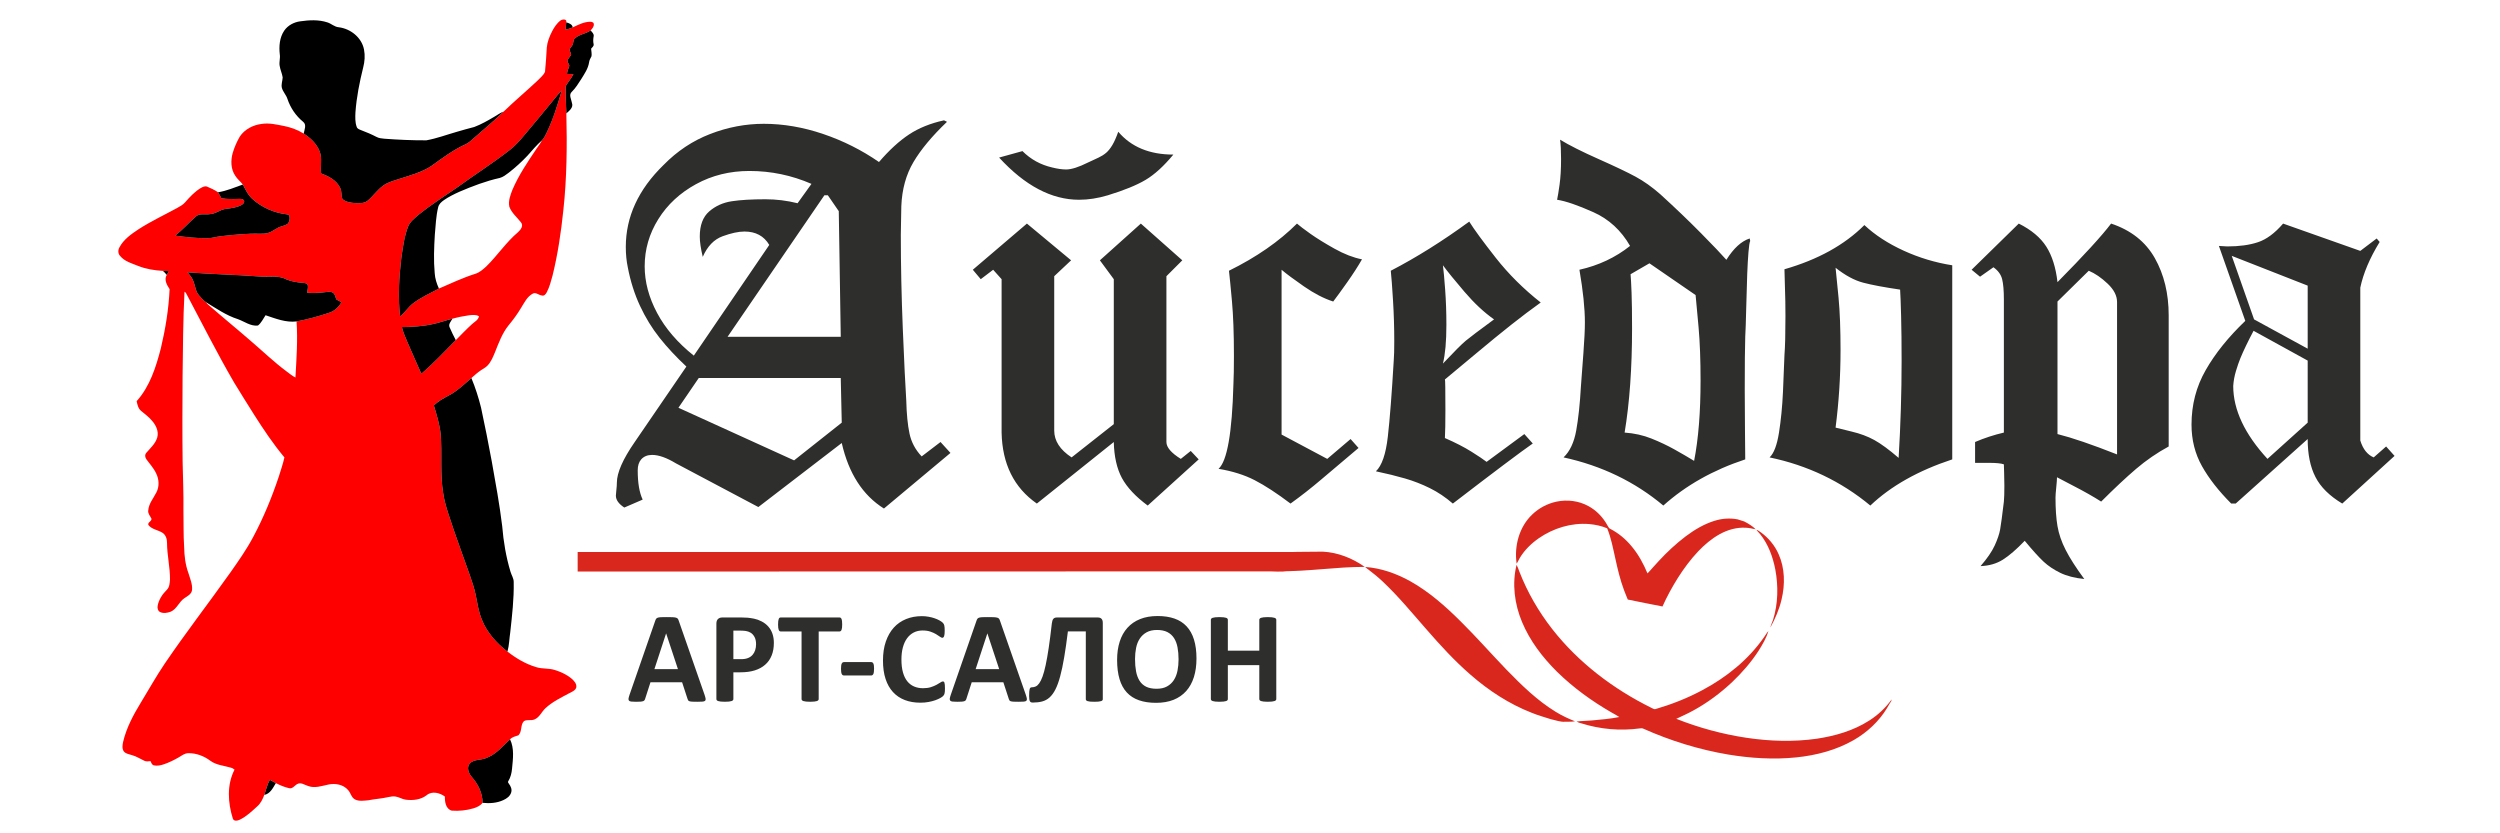 <?xml version="1.0" encoding="UTF-8"?>
<!DOCTYPE svg PUBLIC "-//W3C//DTD SVG 1.1//EN" "http://www.w3.org/Graphics/SVG/1.1/DTD/svg11.dtd">
<!-- Creator: CorelDRAW 2018 (64-Bit Evaluation Version) -->
<svg xmlns="http://www.w3.org/2000/svg" xml:space="preserve" width="100%" height="100%" version="1.1" style="shape-rendering:geometricPrecision; text-rendering:geometricPrecision; image-rendering:optimizeQuality; fill-rule:evenodd; clip-rule:evenodd"
viewBox="0 0 45000 15000"
 xmlns:xlink="http://www.w3.org/1999/xlink">
 <defs>
  <style type="text/css">
   <![CDATA[
    .fil4 {fill:#DA271E}
    .fil2 {fill:black;fill-rule:nonzero}
    .fil0 {fill:#2E2E2D;fill-rule:nonzero}
    .fil3 {fill:#DA271E;fill-rule:nonzero}
    .fil1 {fill:red;fill-rule:nonzero}
   ]]>
  </style>
 </defs>
 <g id="Layer_x0020_1">
  <g id="_2115845586016">
   <path class="fil0" d="M11943.65 2970.12c244.24,-250.19 524.22,-436.35 839.94,-558.47 315.73,-122.12 637.41,-183.18 965.05,-183.18 351.47,0 707.4,61.06 1067.8,183.18 360.41,122.12 695.49,290.4 1005.26,504.86 184.66,-214.46 364.87,-379.76 540.6,-495.93 175.73,-116.16 385.72,-201.05 629.96,-254.66l53.61 26.81c-268.07,256.15 -469.11,497.41 -603.15,723.78 -134.03,226.37 -207.01,491.46 -218.92,795.27 0,53.61 -1.49,138.5 -4.47,254.66 -2.98,116.16 -4.47,204.03 -4.47,263.6 0,542.09 11.92,1105.04 35.74,1688.83 23.83,583.79 44.68,1015.68 62.56,1295.66 5.95,238.28 25.31,434.87 58.08,589.75 32.76,154.88 105.73,291.89 218.92,411.04l339.55 -259.14 178.71 196.59 -1197.37 1000.78c-381.25,-238.28 -634.43,-631.44 -759.52,-1179.49l-1501.18 1152.69 -1483.31 -786.34c-166.8,-101.27 -309.77,-151.9 -428.91,-151.9 -83.4,0 -148.93,26.81 -196.58,80.42 -41.7,47.66 -62.55,113.18 -62.55,196.58 0,226.37 29.78,402.1 89.35,527.2l-330.61 142.97c-101.27,-65.53 -151.91,-137.01 -151.91,-214.45 0,-17.87 2.98,-52.13 8.94,-102.76 5.96,-50.64 8.93,-93.83 8.93,-129.57 0,-178.71 107.23,-422.95 321.68,-732.72l929.31 -1358.21c-184.67,-172.75 -345.51,-345.51 -482.53,-518.26 -137.01,-172.75 -254.66,-364.87 -352.95,-576.35 -98.29,-211.47 -171.27,-442.31 -218.92,-692.51 -23.83,-113.18 -35.75,-235.3 -35.75,-366.35 0,-542.1 226.37,-1033.55 679.11,-1474.38zm2350.06 5316.68l857.82 -679.1 -17.88 -804.21 -2555.58 0 -366.35 536.14 2081.99 947.17zm-1197.37 -2224.96l2037.31 0 -35.74 -2260.71 -196.58 -285.94 -62.55 0 -1742.44 2546.65zm-446.78 -1438.63c-35.74,-148.93 -53.61,-271.05 -53.61,-366.36 0,-202.54 56.59,-352.96 169.77,-451.25 113.19,-98.29 248.71,-159.35 406.57,-183.18 157.86,-23.83 358.92,-35.74 603.15,-35.74 196.59,0 390.19,23.83 580.82,71.48l250.19 -348.48c-357.42,-154.89 -729.74,-232.33 -1116.95,-232.33 -351.46,0 -671.65,78.93 -960.57,236.79 -288.92,157.87 -515.29,367.85 -679.1,629.96 -163.83,262.11 -245.74,545.07 -245.74,848.88 0,279.99 74.47,559.97 223.4,839.95 148.92,279.98 369.33,536.13 661.23,768.46l1358.21 -1992.64c-95.31,-160.84 -244.24,-241.26 -446.78,-241.26 -107.23,0 -238.28,28.3 -393.17,84.89 -154.88,56.59 -274.02,180.2 -357.42,370.83zm8783.69 3493.82l142.97 151.9 -917.39 831.01c-217.43,-160.84 -372.32,-326.15 -464.65,-495.93 -90.84,-169.77 -139.99,-385.71 -145.95,-647.83l-1385.01 1108.02c-411.04,-285.94 -622.52,-711.87 -634.43,-1277.79l0 -2761.1 -151.91 -169.78 -223.39 169.78 -142.97 -169.78 973.99 -831.01 795.26 661.24 -303.81 285.93 0 2778.98c0,184.67 104.25,345.5 312.75,482.52l759.52 -598.69 0 -2609.19 -250.19 -339.55 737.18 -661.24 746.13 661.24 -285.94 285.93 0 2984.49c0,95.32 86.37,196.59 259.13,303.81l178.71 -142.96zm-3029.17 -5397.1c148.93,148.92 327.64,247.22 536.14,294.87 95.31,23.83 178.71,35.74 250.2,35.74 95.31,0 226.36,-41.7 393.16,-125.1 77.44,-35.74 141.48,-65.52 192.12,-89.35 50.63,-23.83 95.31,-52.13 134.03,-84.89 38.72,-32.76 75.95,-78.93 111.7,-138.5 35.74,-59.57 71.48,-139.99 107.22,-241.26 232.33,274.02 562.95,411.04 991.85,411.04 -172.75,208.49 -339.55,360.4 -500.39,455.71 -160.84,95.31 -387.21,187.65 -679.1,277 -178.72,53.62 -351.47,80.43 -518.27,80.43 -494.43,0 -973.98,-253.18 -1438.63,-759.53l419.97 -116.16zm5906.43 5182.64l142.97 160.84c-262.11,220.41 -484.01,408.06 -665.7,562.94 -181.69,154.89 -367.85,300.83 -558.48,437.85 -244.24,-184.67 -458.69,-324.66 -643.36,-419.98 -184.67,-95.31 -402.1,-163.81 -652.3,-205.51 154.89,-137.02 244.24,-646.34 268.07,-1527.99 5.96,-119.14 8.94,-288.92 8.94,-509.33 0,-393.16 -11.92,-720.8 -35.74,-982.91 -23.83,-262.12 -41.7,-443.81 -53.62,-545.08 494.44,-244.24 902.5,-527.2 1224.18,-848.88 47.66,41.7 128.07,102.76 241.26,183.18 113.18,80.42 257.64,169.78 433.37,268.07 175.74,98.29 341.05,162.33 495.93,192.12 -71.48,125.09 -160.84,263.6 -268.07,415.5 -107.22,151.9 -190.62,266.58 -250.19,344.02 -166.8,-53.61 -342.53,-144.46 -527.2,-272.53 -184.67,-128.08 -318.7,-227.86 -402.1,-299.35l0 2966.62 822.07 437.84 419.97 -357.42zm2135.61 -3913.79c89.36,142.97 248.71,360.4 478.06,652.3 229.34,291.89 498.9,559.96 808.67,804.2 -166.8,119.14 -342.53,251.69 -527.2,397.64 -184.67,145.94 -396.15,318.7 -634.43,518.26 -238.28,199.56 -425.93,355.94 -562.94,469.12 5.95,0 8.93,184.67 8.93,554.01 0,220.41 -2.98,387.2 -8.93,500.39 190.62,83.4 349.98,165.31 478.05,245.73 128.08,80.42 218.92,141.48 272.54,183.18l679.1 -500.4 151.91 169.78c-214.46,148.93 -694,509.33 -1438.63,1081.21 -131.06,-113.18 -268.07,-205.52 -412.53,-277.01 -144.46,-71.48 -293.39,-129.56 -446.78,-174.24 -153.39,-44.68 -329.13,-87.87 -525.71,-129.57 107.23,-101.27 178.71,-308.27 214.45,-621.02 35.75,-312.75 71.49,-772.93 107.23,-1380.55 5.96,-71.48 8.94,-184.67 8.94,-339.55 0,-244.24 -7.45,-488.48 -22.34,-732.72 -14.89,-244.24 -28.3,-422.95 -40.21,-536.14 460.18,-238.28 930.79,-533.15 1411.82,-884.62zm-473.59 2555.58c202.54,-214.45 339.56,-351.47 411.04,-411.04 71.49,-59.57 241.26,-187.64 509.33,-384.23 -178.71,-125.1 -355.93,-290.4 -531.67,-495.92 -175.73,-205.52 -305.3,-364.87 -388.7,-478.06 11.92,89.36 25.32,235.31 40.22,437.85 14.89,202.54 22.33,414.01 22.33,634.42 0,297.86 -20.85,530.18 -62.55,696.98zm5522.2 -2251.77l8.94 44.68c-11.92,23.83 -22.34,90.84 -31.28,201.05 -8.93,110.2 -16.38,241.26 -22.34,393.17 -5.95,151.9 -11.91,354.44 -17.87,607.62 -5.96,253.17 -11.91,427.42 -17.87,522.73 -5.96,190.62 -8.93,509.33 -8.93,956.11 0,274.02 1.48,525.71 4.46,755.06 2.98,229.34 4.47,394.65 4.47,495.92 -577.83,190.63 -1069.29,467.63 -1474.37,831.01 -512.31,-428.91 -1111,-717.83 -1796.06,-866.75 113.19,-107.23 189.14,-268.07 227.86,-482.52 38.72,-214.46 67.02,-479.55 84.89,-795.27 11.91,-160.84 26.8,-360.4 44.68,-598.69 17.87,-238.28 26.8,-422.95 26.8,-554 0,-250.2 -32.76,-565.92 -98.29,-947.18 345.51,-77.44 649.32,-220.41 911.43,-428.91 -160.84,-279.98 -381.25,-482.52 -661.23,-607.62 -279.98,-125.09 -497.42,-199.56 -652.3,-223.38 11.91,-53.62 26.81,-144.47 44.68,-272.54 17.87,-128.08 26.8,-281.47 26.8,-460.18 0,-154.89 -5.95,-271.05 -17.87,-348.49 166.8,101.27 397.64,217.43 692.51,348.49 294.88,131.05 516.78,236.79 665.7,317.21 148.93,80.42 297.86,186.16 446.78,317.21 268.07,244.24 512.31,478.06 732.72,701.45 220.41,223.39 372.32,382.74 455.72,478.05 131.05,-208.5 271.04,-336.57 419.97,-384.23zm-2251.77 3493.82c172.76,11.91 333.6,47.66 482.52,107.23 148.93,59.57 287.43,125.09 415.51,196.58 128.08,71.48 245.73,139.99 352.96,205.52 77.44,-393.17 116.16,-875.69 116.16,-1447.57 0,-369.34 -11.92,-688.04 -35.75,-956.11 -23.82,-268.07 -41.69,-461.67 -53.61,-580.81l-831.01 -571.88 -339.55 196.58c5.95,65.53 11.91,177.23 17.87,335.09 5.96,157.86 8.94,370.82 8.94,638.89 0,714.85 -44.68,1340.34 -134.04,1876.48zm5897.49 -3011.3l0 3493.82c-613.57,202.54 -1105.03,479.54 -1474.37,831.01 -524.22,-434.86 -1128.86,-723.78 -1813.93,-866.75 77.45,-71.49 134.04,-220.41 169.78,-446.78 35.74,-226.37 59.57,-470.61 71.49,-732.72 11.91,-262.11 20.85,-482.52 26.8,-661.23 11.92,-148.93 17.87,-381.26 17.87,-696.98 0,-190.63 -2.97,-363.38 -8.93,-518.27 -5.96,-154.88 -8.94,-265.09 -8.94,-330.61 601.67,-172.76 1081.21,-437.85 1438.63,-795.27 190.63,178.71 425.93,332.11 705.92,460.18 279.98,128.08 571.87,215.95 875.68,263.6zm-2099.86 2921.94c41.7,11.92 138.5,35.74 290.41,71.49 151.9,35.74 287.43,86.37 406.57,151.9 119.14,65.53 265.09,172.76 437.84,321.68 35.74,-595.7 53.61,-1176.52 53.61,-1742.44 0,-315.72 -2.98,-586.77 -8.93,-813.14 -5.96,-226.37 -11.92,-384.23 -17.87,-473.58 -285.94,-41.7 -507.84,-83.4 -665.7,-125.1 -157.87,-41.7 -323.18,-131.06 -495.93,-268.07 11.91,107.23 29.78,287.43 53.61,540.6 23.83,253.18 35.75,567.41 35.75,942.71 0,464.65 -29.79,929.3 -89.36,1393.95zm5995.78 -2019.44l0 2359c-208.49,113.18 -403.59,247.21 -585.28,402.1 -181.69,154.88 -391.67,351.46 -629.96,589.75 -65.52,-41.7 -139.99,-86.38 -223.39,-134.04 -83.4,-47.65 -180.2,-99.78 -290.4,-156.37 -110.21,-56.59 -204.03,-105.74 -281.48,-147.44 0,35.74 -4.46,96.8 -13.4,183.18 -8.93,86.38 -13.4,147.44 -13.4,183.18 0,202.54 11.91,373.81 35.74,513.8 23.83,139.99 72.97,282.96 147.44,428.91 74.46,145.94 186.16,320.19 335.08,522.73 -172.75,-17.87 -317.21,-55.1 -433.37,-111.7 -116.17,-56.59 -215.95,-123.61 -299.35,-201.05 -83.39,-77.44 -196.58,-202.54 -339.55,-375.29 -148.93,154.88 -279.98,268.07 -393.17,339.55 -113.18,71.49 -247.21,110.21 -402.1,116.16 119.14,-137.01 204.03,-260.62 254.67,-370.83 50.63,-110.2 83.4,-207 98.29,-290.4 14.89,-83.4 37.23,-250.2 67.02,-500.39 5.95,-59.58 8.93,-154.89 8.93,-285.94 0,-89.36 -1.49,-168.29 -4.47,-236.8 -2.97,-68.5 -4.46,-117.65 -4.46,-147.43 -47.66,-17.88 -137.02,-26.81 -268.07,-26.81l-250.2 0 0 -375.3c166.8,-71.48 339.56,-128.07 518.27,-169.77l0 -2394.74c0,-160.84 -10.43,-282.96 -31.28,-366.36 -20.85,-83.4 -72.97,-154.89 -156.37,-214.46l-241.26 169.78 -151.91 -125.1 848.88 -831.01c226.37,113.19 391.68,251.69 495.93,415.51 104.25,163.82 171.27,376.78 201.05,638.89 476.57,-482.52 798.25,-833.99 965.04,-1054.4 357.43,119.14 619.54,326.15 786.34,621.03 166.79,294.87 250.19,638.89 250.19,1032.06zm-2001.57 2135.6c262.11,65.53 619.53,187.65 1072.27,366.37l0 -2743.23c0,-113.19 -56.59,-223.39 -169.78,-330.62 -113.18,-107.23 -226.36,-184.67 -339.55,-232.33l-562.94 554.01 0 2385.8zm5915.36 223.4l151.91 169.77 -941.22 857.82c-227.86,-137.02 -390.18,-296.37 -482.52,-478.06 -93.82,-181.69 -139.99,-409.54 -139.99,-683.57l-1295.66 1161.63 -80.42 0c-226.37,-226.37 -402.1,-451.25 -527.2,-674.64 -125.1,-223.39 -187.65,-472.1 -187.65,-746.12 0,-357.43 84.89,-685.06 256.16,-982.92 169.77,-297.85 406.56,-592.72 711.86,-884.62l-475.07 -1349.28c11.91,0 35.74,1.49 71.48,4.47 35.74,2.98 62.55,4.47 80.42,4.47 215.95,0 399.13,-25.32 551.03,-75.95 153.39,-50.64 303.81,-162.33 452.74,-335.09l1389.48 491.46 294.88 -223.39 53.61 62.55c-178.71,291.9 -294.87,565.92 -348.49,822.07l0 2752.17c47.66,154.88 128.08,256.15 241.26,303.81l223.39 -196.58zm-2376.86 -2287.52l965.04 527.2 0 -1134.82 -1367.15 -536.13 402.11 1143.75zm241.26 2510.9l723.78 -652.29 0 -1116.95 -973.98 -536.14c-47.66,89.36 -92.33,177.22 -134.03,263.6 -41.7,86.38 -75.96,162.33 -102.76,227.86 -26.81,65.53 -53.62,142.97 -80.42,232.33 -26.81,89.35 -43.19,178.71 -49.15,268.06 0,428.91 205.52,866.75 616.56,1313.53z"/>
   <path class="fil0" d="M12683.43 12510.39c9.16,27.87 15.13,50.17 17.52,66.49 2.39,16.32 -0.8,28.67 -9.16,37.03 -8.76,7.96 -23.89,13.14 -45.79,15.13 -21.5,1.99 -51.76,2.79 -89.59,2.79 -39.81,0 -70.87,-0.4 -92.77,-1.59 -22.29,-1.2 -39.02,-3.59 -50.96,-7.17 -11.55,-3.59 -19.51,-8.36 -24.29,-14.73 -4.78,-5.98 -8.76,-14.34 -11.55,-24.29l-99.14 -303.4 -569.37 0 -95.16 295.04c-3.19,11.14 -7.17,20.3 -12.34,27.47 -4.78,7.57 -13.14,13.14 -24.29,17.52 -11.15,4.38 -27.07,7.17 -47.78,8.76 -20.7,1.59 -47.78,2.39 -81.23,2.39 -35.83,0 -63.7,-1.2 -84.01,-3.59 -20.3,-2.39 -34.24,-7.96 -41.8,-16.72 -7.97,-9.16 -10.75,-21.9 -8.37,-38.22 2.39,-16.33 8.37,-37.83 17.52,-65.3l465.06 -1339.81c4.38,-13.14 9.95,-23.9 16.32,-31.86 5.97,-8.36 15.93,-14.33 29.46,-18.71 13.94,-4.38 32.65,-7.17 56.94,-8.36 23.89,-1.2 55.74,-1.59 95.56,-1.59 45.79,0 82.42,0.39 109.5,1.59 27.47,1.19 48.57,3.98 63.7,8.36 15.13,4.38 25.88,10.75 32.65,19.11 6.37,8.76 12.34,20.31 16.72,35.04l466.65 1338.62zm-692.8 -1108.48l-1.2 0 -210.23 642.23 423.65 0 -212.22 -642.23zm1938.65 171.6c0,85.21 -13.14,160.06 -39.82,225.36 -26.28,65.7 -64.9,120.65 -115.87,165.24 -50.56,44.99 -112.68,78.84 -186.34,102.33 -73.65,23.49 -160.45,35.04 -260.39,35.04l-126.22 0 0 481.37c0,7.97 -2.39,14.74 -7.57,21.11 -5.17,5.97 -13.53,11.14 -25.08,15.12 -11.55,3.99 -27.07,6.77 -46.58,9.16 -19.12,2.39 -44.2,3.59 -74.06,3.59 -29.47,0 -54.15,-1.2 -74.06,-3.59 -19.91,-2.39 -35.44,-5.57 -46.98,-9.16 -11.55,-3.98 -19.91,-9.15 -24.29,-15.12 -4.78,-6.37 -7.17,-13.54 -7.17,-21.11l0 -1358.13c0,-36.63 9.56,-64.1 28.67,-82.41 19.11,-18.32 44.19,-27.48 75.25,-27.48l355.96 0c35.83,0 70.07,1.2 102.32,3.98 32.26,2.79 70.88,8.76 116.27,17.52 44.99,9.16 90.78,25.49 136.97,49.77 46.18,23.89 86,54.55 118.65,91.58 32.65,37.03 57.73,80.03 74.85,129.8 17.12,49.37 25.49,104.72 25.49,166.03zm-320.13 22.3c0,-52.96 -9.55,-96.75 -28.27,-130.99 -18.71,-34.25 -41.8,-59.73 -69.28,-76.05 -27.47,-16.33 -56.14,-26.68 -86,-31.06 -30.26,-4.38 -61.32,-6.37 -93.57,-6.37l-131.39 0 0 513.63 138.56 0c49.37,0 90.38,-6.77 123.83,-19.91 33.04,-13.14 60.52,-31.85 81.62,-55.74 21.11,-23.49 37.03,-52.16 48.18,-85.21 10.75,-33.05 16.32,-69.28 16.32,-108.3zm1550.05 -355.16c0,22.7 -0.8,41.81 -2.79,58.13 -1.99,15.93 -4.78,28.67 -8.76,38.22 -3.98,9.96 -8.76,17.13 -14.73,21.51 -5.58,4.77 -12.34,7.16 -19.11,7.16l-377.46 0 0 1217.18c0,7.57 -2.39,14.74 -7.57,21.11 -5.17,5.97 -13.53,11.14 -25.08,15.12 -11.55,3.59 -27.47,6.77 -47.38,9.16 -19.91,2.39 -44.6,3.59 -74.06,3.59 -29.46,0 -54.15,-1.2 -74.06,-3.59 -19.91,-2.39 -35.83,-5.57 -47.38,-9.16 -11.55,-3.98 -19.91,-9.15 -25.08,-15.12 -5.18,-6.37 -7.57,-13.54 -7.57,-21.11l0 -1217.18 -377.46 0c-7.56,0 -14.33,-2.39 -19.9,-7.16 -5.18,-4.38 -9.96,-11.55 -13.94,-21.51 -3.58,-9.55 -6.77,-22.29 -8.76,-38.22 -1.99,-16.32 -2.79,-35.43 -2.79,-58.13 0,-23.09 0.8,-43 2.79,-59.32 1.99,-16.33 5.18,-29.47 8.76,-39.02 3.98,-9.96 8.76,-16.73 13.94,-21.11 5.57,-4.38 12.34,-6.37 19.9,-6.37l1063.1 0c6.77,0 13.14,1.99 19.11,6.37 5.97,4.38 10.75,11.15 14.73,21.11 3.98,9.55 6.77,22.69 8.76,39.02 1.99,16.32 2.79,36.23 2.79,59.32zm573.75 796.32c0,45.39 -4.38,76.85 -12.74,94.77 -8.76,17.91 -22.3,27.07 -41.01,27.07l-486.16 0c-19.51,0 -33.44,-9.16 -42.2,-27.47 -8.37,-18.32 -12.75,-49.77 -12.75,-94.37 0,-43.79 4.38,-74.45 12.75,-92.37 8.76,-17.92 22.69,-27.08 42.2,-27.08l486.16 0c9.55,0 17.51,2 23.89,5.98 6.76,3.98 12.34,10.35 17.12,19.91 4.38,9.15 7.96,21.89 9.95,37.42 1.99,15.53 2.79,34.25 2.79,56.14zm1276.1 359.54c0,19.51 -0.39,36.24 -1.59,49.77 -1.19,13.54 -3.18,25.49 -5.57,35.04 -1.99,9.96 -5.18,18.32 -9.16,25.48 -3.98,6.77 -9.95,14.74 -18.71,23.5 -8.36,8.76 -25.09,20.3 -49.37,34.24 -24.69,13.54 -54.55,27.07 -89.99,39.81 -35.44,12.35 -75.65,23.1 -121.04,31.46 -45.39,8.36 -94.76,12.74 -147.72,12.74 -103.12,0 -196.29,-15.93 -279.51,-47.78 -83.21,-31.85 -154.09,-79.63 -212.22,-142.94 -58.53,-63.31 -103.12,-142.14 -134.18,-237.3 -31.06,-94.77 -46.58,-205.06 -46.58,-330.88 0,-128.2 17.12,-242.08 51.36,-341.62 34.24,-99.54 82.02,-183.15 143.34,-250.84 61.31,-67.69 134.97,-118.65 220.98,-153.69 85.6,-35.04 180.36,-52.56 283.89,-52.56 41.8,0 82.02,3.59 121.04,10.75 39.02,6.77 74.85,15.93 107.9,27.48 33.05,11.14 62.51,24.28 89.19,39.02 26.28,15.13 44.99,27.87 55.34,38.22 10.35,10.75 17.52,19.51 21.5,26.28 3.98,7.17 7.17,15.92 9.16,26.67 2.39,11.15 4.38,23.89 5.57,38.63 1.2,14.73 1.6,32.64 1.6,54.54 0,23.1 -0.8,43 -2.39,59.33 -1.6,16.32 -4.38,29.46 -7.97,39.42 -3.98,9.95 -8.75,17.52 -13.93,21.9 -5.58,4.78 -11.95,7.16 -18.72,7.16 -11.54,0 -26.27,-6.76 -44.19,-20.3 -17.92,-13.54 -41.01,-28.67 -69.28,-45.39 -28.27,-16.73 -62.11,-31.86 -101.53,-45.39 -39.02,-13.54 -85.61,-20.31 -140.15,-20.31 -59.73,0 -113.08,12.34 -160.07,36.63 -46.98,24.69 -86.8,59.33 -119.84,104.72 -33.05,45.79 -58.13,100.73 -75.25,165.23 -17.13,64.11 -25.49,136.97 -25.49,217.8 0,88.39 9.16,165.24 27.48,230.14 18.31,64.5 44.19,118.25 78.04,160.06 33.44,41.81 74.45,73.26 122.23,93.57 47.78,20.7 101.53,31.05 161.26,31.05 54.15,0 101.13,-6.37 140.95,-19.11 39.41,-12.74 73.26,-27.08 101.53,-42.2 28.67,-15.53 51.76,-29.47 70.07,-41.81 18.32,-12.34 32.25,-18.71 42.61,-18.71 7.56,0 13.93,1.59 18.31,4.77 4.78,3.19 8.76,9.16 11.95,18.72 2.78,9.16 5.17,22.29 6.77,39.01 1.59,17.13 2.38,39.42 2.38,67.69zm1456.88 113.88c9.15,27.87 15.13,50.17 17.51,66.49 2.4,16.32 -0.79,28.67 -9.15,37.03 -8.76,7.96 -23.89,13.14 -45.79,15.13 -21.5,1.99 -51.76,2.79 -89.59,2.79 -39.81,0 -70.87,-0.4 -92.77,-1.59 -22.3,-1.2 -39.02,-3.59 -50.96,-7.17 -11.55,-3.59 -19.51,-8.36 -24.29,-14.73 -4.78,-5.98 -8.76,-14.34 -11.55,-24.29l-99.14 -303.4 -569.37 0 -95.16 295.04c-3.19,11.14 -7.17,20.3 -12.34,27.47 -4.78,7.57 -13.14,13.14 -24.29,17.52 -11.15,4.38 -27.08,7.17 -47.78,8.76 -20.71,1.59 -47.78,2.39 -81.23,2.39 -35.83,0 -63.7,-1.2 -84.01,-3.59 -20.3,-2.39 -34.24,-7.96 -41.8,-16.72 -7.97,-9.16 -10.76,-21.9 -8.37,-38.22 2.39,-16.33 8.37,-37.83 17.52,-65.3l465.05 -1339.81c4.38,-13.14 9.96,-23.9 16.33,-31.86 5.97,-8.36 15.92,-14.33 29.46,-18.71 13.94,-4.38 32.65,-7.17 56.94,-8.36 23.89,-1.2 55.74,-1.59 95.56,-1.59 45.79,0 82.42,0.39 109.49,1.59 27.48,1.19 48.58,3.98 63.71,8.36 15.13,4.38 25.88,10.75 32.65,19.11 6.37,8.76 12.34,20.31 16.72,35.04l466.65 1338.62zm-692.8 -1108.48l-1.2 0 -210.23 642.23 423.65 0 -212.22 -642.23zm2077.2 1183.33c0,7.57 -2.38,14.33 -7.16,20.31 -4.38,5.97 -12.74,10.75 -24.29,14.73 -11.55,3.58 -27.47,6.77 -47.38,8.76 -19.91,1.99 -44.6,2.79 -74.06,2.79 -30.26,0 -55.34,-0.8 -74.85,-2.79 -19.12,-1.99 -35.04,-5.18 -46.59,-8.76 -11.54,-3.98 -19.91,-8.76 -24.29,-14.73 -4.78,-5.98 -7.16,-12.74 -7.16,-20.31l0 -1219.57 -322.51 0c-21.9,178.38 -44.2,334.06 -66.89,467.44 -22.3,132.99 -46.59,247.26 -72.47,342.03 -25.48,95.16 -54.15,173.19 -84.81,233.72 -30.66,60.92 -66.09,109.09 -105.12,144.53 -39.41,35.44 -84.01,59.72 -133.78,72.86 -49.37,13.14 -105.91,19.91 -168.82,19.91 -11.94,0 -21.9,-1.59 -30.65,-4.78 -8.37,-2.78 -15.14,-8.76 -20.31,-17.52 -5.18,-8.36 -8.76,-20.3 -11.15,-35.83 -2.39,-15.53 -3.58,-35.44 -3.58,-59.33 0,-33.44 0.79,-60.52 2.39,-81.22 1.59,-20.31 4.38,-36.23 7.96,-47.38 3.98,-11.55 9.16,-19.12 15.53,-22.7 5.97,-3.98 13.53,-5.97 22.3,-5.97 23.88,0 47.38,-4.78 69.27,-14.73 22.3,-9.56 43.8,-28.67 64.51,-57.73 20.7,-28.67 40.61,-69.29 59.72,-121.45 19.11,-52.15 37.83,-120.64 56.14,-206.24 18.32,-85.21 36.63,-189.13 54.95,-311.76 18.31,-122.64 37.03,-268.36 55.74,-437.18 4.78,-39.82 13.94,-67.69 27.87,-83.62 13.94,-15.92 34.64,-23.89 61.72,-23.89l740.18 0c28.27,0 49.77,7.97 64.9,23.89 15.13,15.93 22.69,40.22 22.69,72.86l0 1373.66zm1686.22 -733.01c0,125.02 -15.53,236.9 -46.59,335.65 -31.05,98.74 -77.24,182.75 -138.95,251.24 -61.32,68.88 -137.37,121.44 -227.75,157.67 -90.78,36.23 -195.5,54.15 -314.55,54.15 -117.46,0 -219.78,-15.53 -306.98,-46.19 -87.6,-30.66 -160.46,-77.24 -218.99,-140.55 -58.13,-62.91 -101.93,-142.94 -131,-240.09 -29.06,-97.15 -43.8,-212.22 -43.8,-345.21 0,-121.83 15.53,-231.73 46.59,-329.28 31.06,-97.54 77.24,-180.36 138.96,-248.85 61.31,-68.48 137.36,-121.04 227.75,-157.27 90.78,-36.63 195.89,-54.95 315.74,-54.95 114.27,0 215.01,15.13 302.6,45.39 87.2,30.26 160.46,76.85 218.99,140.16 58.93,62.9 103.13,142.14 132.98,238.1 29.87,96.35 45,209.43 45,340.03zm-322.51 15.53c0,-79.24 -6.37,-151.31 -18.72,-216.21 -12.34,-64.9 -33.44,-120.64 -63.3,-166.83 -29.87,-46.18 -69.68,-82.02 -119.45,-107.5 -49.77,-25.08 -111.88,-37.82 -186.34,-37.82 -75.26,0 -138.16,14.33 -188.33,42.6 -50.57,28.27 -91.58,66.49 -122.64,113.87 -31.05,47.38 -52.95,102.73 -65.69,166.04 -12.74,63.7 -19.11,130.59 -19.11,201.47 0,82.41 6.37,156.47 18.71,222.17 12.34,65.7 33.45,121.84 62.91,168.82 29.46,46.58 68.88,82.02 118.65,106.71 49.77,24.29 112.28,36.63 187.53,36.63 75.26,0 138.17,-13.94 188.34,-42.21 50.56,-27.87 91.57,-66.09 122.63,-114.27 31.06,-48.18 52.95,-104.32 65.7,-168.42 12.74,-64.1 19.11,-132.59 19.11,-205.05zm1759.07 715.09c0,7.57 -2.38,14.74 -7.56,21.11 -5.18,5.97 -13.54,11.14 -25.09,15.12 -11.54,3.59 -27.07,6.77 -46.58,9.16 -19.11,2.39 -43.8,3.59 -72.86,3.59 -30.26,0 -55.35,-1.2 -75.25,-3.59 -19.91,-2.39 -35.04,-5.57 -46.59,-9.16 -11.15,-3.98 -19.11,-9.15 -24.29,-15.12 -5.18,-6.37 -7.56,-13.54 -7.56,-21.11l0 -610.38 -566.19 0 0 610.38c0,7.57 -2.39,14.74 -7.17,21.11 -4.38,5.97 -12.74,11.14 -24.28,15.12 -11.55,3.59 -27.08,6.77 -46.59,9.16 -19.11,2.39 -44.19,3.59 -74.06,3.59 -29.46,0 -54.15,-1.2 -74.06,-3.59 -19.9,-2.39 -35.43,-5.57 -46.98,-9.16 -11.55,-3.98 -19.91,-9.15 -25.08,-15.12 -5.18,-6.37 -7.57,-13.54 -7.57,-21.11l0 -1426.21c0,-7.57 2.39,-14.73 7.57,-21.1 5.17,-5.98 13.53,-11.15 25.08,-15.13 11.55,-3.99 27.08,-6.77 46.98,-9.16 19.91,-2.39 44.6,-3.58 74.06,-3.58 29.87,0 54.95,1.19 74.06,3.58 19.51,2.39 35.04,5.57 46.59,9.16 11.54,3.98 19.9,9.15 24.28,15.13 4.78,6.37 7.17,13.53 7.17,21.1l0 555.43 566.19 0 0 -555.43c0,-7.57 2.38,-14.73 7.56,-21.1 5.18,-5.98 13.14,-11.15 24.29,-15.13 11.55,-3.59 26.68,-6.77 46.59,-9.16 19.9,-2.39 44.99,-3.58 75.25,-3.58 29.06,0 53.75,1.19 72.86,3.58 19.51,2.39 35.04,5.17 46.58,9.16 11.55,3.98 19.91,9.15 25.09,15.13 5.18,6.37 7.56,13.53 7.56,21.1l0 1426.21z"/>
   <path class="fil1" d="M10094.25 365.13c35.91,-21.57 112.92,-25.19 99.22,36.7 -3.31,44.1 -9.76,87.88 -14.17,131.67 44.25,-9.61 88.19,-22.36 129.77,-40.95 98.6,-45.52 198.76,-98.75 309.95,-100.95 28.04,-1.11 66.15,6.45 69.62,40.79 5.98,45.99 -29.14,83 -57.01,114.97 -92.77,67.09 -225.54,69.3 -300.67,163.48 -10.86,29.45 -12.28,61.11 -20.31,91.19 -17.33,30.71 -42.84,55.75 -59.06,86.93 3.78,32.45 21.57,61.11 29.76,92.45 -18.74,40.17 -56.06,70.09 -68.35,113.24 5.36,32.13 29.3,57.81 35.59,89.62 -14.8,48.82 -38.26,94.97 -42.99,146.47 38.43,2.52 77.01,3.62 115.76,4.25 -38.27,78.43 -98.12,143.48 -140.33,219.08 0.32,162.06 5.35,324.91 13.55,486.97 13.7,582.57 9.13,1166.73 -54.66,1746.62 -41.26,394.05 -99.06,787.48 -194.03,1172.56 -28.19,102.37 -54.65,206.63 -104.26,301.13 -17.01,32.12 -46.78,72.29 -88.67,57.01 -56.86,-5.35 -110.88,-66.94 -167.42,-30.71 -98.59,54.65 -147.89,161.27 -205.53,252.78 -65.52,109.77 -140.96,213.72 -222.7,312 -118.12,144.42 -180.96,322.55 -249.79,493.43 -34.01,81.27 -68.19,165.37 -128.83,230.89 -33.55,36.38 -78.74,58.27 -119.06,85.83 -62.84,41.58 -118.44,92.45 -174.83,142.06 -131.97,115.29 -260.33,239.4 -417.67,320.19 -92.61,46.78 -183.17,100.32 -257.66,173.4 51.34,169.15 103.47,339.72 122.84,516.11 28.83,355 -14.49,713.93 45.99,1066.56 18.27,129.78 56.38,255.46 96.23,380.04 118.12,368.38 256.09,729.99 383.03,1095.22 39.69,117.18 81.58,234.04 105.52,355.78 29.77,147.57 51.66,298.3 109.15,438.47 91.82,233.72 265.22,426.34 461.93,577.85 154.82,122.21 328.85,224.11 518.47,280.81 108.2,34.33 224.43,16.07 332.63,50.71 111.98,33.55 220.34,85.21 309.8,161.28 41.26,37.96 86.46,87.57 78.74,148.2 -12.76,58.91 -75.91,79.7 -122.37,105.84 -150.56,80.96 -308.69,155.76 -434.84,273.73 -67.89,63.31 -104.42,162.85 -194.36,200.18 -60.31,27.24 -132.13,-1.9 -189.77,30.08 -71.19,68.03 -29.3,192.93 -103.95,257.81 -52.29,17.01 -108.99,28.35 -147.73,71.04 -134.5,124.89 -256.09,276.56 -435.32,338.92 -95.28,39.69 -219.07,14.97 -292.62,99.86 -56.39,71.66 -16.7,171.67 35.75,233.88 115.28,128.36 197.81,294.99 197.97,470.28 -41.42,52.44 -103.79,81.11 -166.47,99.69 -125.84,36.7 -258.93,50.87 -389.65,40.8 -106.78,-29.93 -125.52,-158.45 -122.37,-252.94 -90.88,-68.35 -232.94,-105.36 -327.91,-25.2 -106.3,83.47 -248.84,97.33 -378.77,80.95 -62.68,-8.98 -116.86,-45.99 -179.08,-56.07 -43.46,-8.18 -87.72,0.16 -130.4,8.82 -119.22,28.35 -242.07,34.18 -362.08,57.96 -78.28,6.46 -164.11,22.52 -237.35,-13.54 -69.29,-34.03 -78.12,-119.7 -128.52,-171.52 -84.73,-99.38 -228.83,-124.26 -351.68,-98.27 -119.54,24.56 -245.69,72.13 -366.33,26.46 -62.69,-17.65 -129.62,-72.92 -194.83,-35.28 -49.45,25.35 -86.3,93.39 -149.62,74.18 -82.52,-19.06 -161.43,-51.97 -236.24,-91.2 -36.07,-20.15 -71.66,-40.62 -108.52,-58.9 -46.77,84.74 -67.87,180.02 -99.06,271.06 -28.51,74.33 -62.99,149.77 -123.79,203.48 -99.06,90.87 -198.6,186.63 -321.29,244.74 -38.12,18.11 -104.58,30.88 -121.43,-21.1 -89.93,-284.28 -110.25,-609.82 30.55,-881.34 -18.89,-14.02 -38.11,-28.35 -61.1,-34.18 -126.47,-38.27 -267.59,-45.68 -377.04,-127.26 -112.46,-84.41 -252.63,-137.18 -394.22,-134.81 -69.61,0.31 -123.63,48.35 -181.27,80.32 -81.75,46.46 -166.79,88.04 -255.77,118.75 -59.07,19.53 -123.32,34.65 -185.22,19.69 -34.02,-10.24 -45.2,-47.41 -58.27,-76.07 -36.38,3.93 -75.44,11.5 -109.78,-5.67 -74.81,-34.18 -144.26,-80.95 -224.59,-102.22 -49.13,-16.38 -106.93,-22.52 -143.16,-63.62 -38.27,-48.51 -27.24,-114.98 -16.06,-170.89 59.21,-254.82 183.79,-487.76 319.08,-709.51 143.32,-234.51 277.04,-475.17 431.07,-703.06 378.3,-557.06 790.78,-1089.55 1180.26,-1638.58 146.63,-208.05 293.58,-417.21 412.64,-642.58 185.69,-347.12 335.63,-712.51 460.21,-1085.62 35.27,-114.5 75.12,-227.89 100.95,-344.91 -201.12,-240.81 -375.94,-502.1 -544.15,-766.69 -121.11,-193.88 -244.43,-386.65 -362.24,-582.57 -304.28,-522.88 -575.64,-1063.88 -859.29,-1597.95 -6.77,-15.59 -18.43,-27.56 -32.76,-35.91 -26.46,509.03 -28.35,1018.84 -34.81,1528.49 -3.15,514.54 -5.51,1029.08 0.95,1543.62 5.82,283.49 18.27,566.66 14.33,850.15 5.36,225.69 -2.36,451.86 13.07,677.23 3.15,158.44 22.05,318.15 77.33,467.45 29.14,99.38 75.44,199.23 64.42,305.22 -10.4,74.81 -84.1,108.05 -139.23,146.16 -97.01,65.83 -134.34,196.24 -246.63,242.54 -59.38,21.42 -128.99,34.18 -188.21,5.83 -40.64,-19.84 -52.45,-71.03 -44.73,-112.14 20,-112.6 87.1,-211.04 167.26,-290.26 47.25,-47.72 49.45,-119.22 55.12,-181.91 1.9,-222.22 -53.23,-440.51 -53.54,-662.74 0.94,-67.88 -22.84,-141.27 -81.9,-180.01 -81.43,-52.14 -191.51,-59.54 -253.88,-140.33 -17.96,-50.87 68.04,-66.78 54.33,-116.55 -23.15,-46.46 -65.2,-88.35 -56.7,-144.9 8.67,-121.58 92.92,-218.75 146.16,-323.81 56.07,-105.36 49.61,-236.55 -3.15,-341.92 -42.37,-93.23 -113.24,-168.52 -173.09,-250.26 -28.19,-35.27 -36.06,-88.35 -2.99,-123.32 73.23,-85.2 163.95,-163.95 195.61,-275.93 29.92,-108.35 -23.63,-219.23 -94.34,-299.39 -57.49,-68.83 -130.09,-122.07 -198.44,-178.92 -51.82,-42.52 -64.27,-111.82 -78.75,-173.4 238.13,-263.96 347.75,-612.82 435.63,-950.17 83,-349.96 141.9,-707.63 157.81,-1067.19 -49.3,-72.92 -103.63,-169.78 -51.19,-255.62 12.44,-23.3 26.31,-45.67 39.85,-68.19 -36.22,-1.1 -72.45,-2.21 -108.52,-4.09 -152.92,-9.14 -306.48,-32.76 -449.17,-90.41 -114.03,-45.04 -243.02,-80.47 -323.02,-180.01 -38.75,-40.79 -38.43,-106.63 -10.72,-153.24 74.34,-141.59 209.32,-236.09 339.09,-322.56 224.12,-145.52 466.82,-258.45 700.86,-386.65 48.66,-28.19 100.48,-54.33 138.44,-97.17 85.2,-98.44 175.76,-196.24 288.52,-263.49 34.34,-17.8 76.23,-40.64 114.82,-21.1 66.31,27.87 132.61,57.79 191.52,99.53 24.56,33.39 42.2,70.87 60.94,107.73 100.65,15.59 202.7,17.32 304.29,11.49 37.16,-0.47 90.4,-5.98 106.78,37.17 5.04,32.29 -21.42,57.02 -47.09,71.51 -85.84,47.72 -185.53,58.43 -281.29,70.87 -103.32,10.71 -184.74,90.87 -290.11,94.81 -85.36,15.12 -188.36,-22.83 -256.24,46.94 -124.58,110.56 -235.61,235.92 -366.34,339.56 193.1,27.56 387.76,49.14 583.05,46.46 81.27,0.31 158.92,-27.57 239.24,-35.75 234.03,-25.36 469.18,-51.82 705.1,-44.42 50.88,0.47 103.01,-0.31 151.83,-16.85 79.06,-24.88 140.17,-86.78 219.55,-111.03 41.42,-15.6 87.57,-22.53 123.47,-49.93 34.81,-32.13 40.8,-84.26 35.6,-128.99 -1.58,-24.1 -23.63,-40.63 -46.31,-41.9 -225.84,-25.35 -445.71,-120.48 -615.96,-271.36 -83,-71.03 -128.83,-171.04 -178.44,-265.69 -43.63,-54.65 -100.48,-98.43 -137.49,-158.91 -80.96,-118.91 -82.85,-273.89 -45.52,-408.39 30.55,-102.68 73.71,-201.75 127.26,-294.52 87.41,-132.61 240.49,-211.04 395.94,-229.31 138.75,-21.89 276.72,14.02 412.16,40 120.49,25.36 237.66,69.3 342.55,133.87 123.01,78.75 236.88,184.75 288.85,324.6 49.3,126.32 6.62,263.33 25.67,394.21 136.08,49.14 278.77,122.07 342.71,260.03 32.45,61.26 14.65,135.6 40.01,197.81 56.85,55.91 142.37,66.94 218.6,74.18 79.22,1.58 170.88,12.76 236.24,-42.52 99.38,-83.79 173.72,-194.67 279.56,-271.36 85.67,-62.53 190.41,-87.41 289.31,-120.8 195.61,-63.32 399.26,-116.39 573.45,-229.79 200.49,-144.58 400.51,-294.83 627.14,-396.57 54.5,-26.3 97.34,-70.25 142.85,-108.99 178.28,-157.97 363.34,-308.69 533.44,-475.79 197.65,-190.73 408.38,-367.28 608.56,-555.49 47.72,-51.03 108.04,-95.13 137.18,-160.33 12.59,-145.37 26.46,-290.73 31.97,-436.58 8.97,-102.05 47.88,-198.91 93.87,-289.63 39.84,-75.91 87.72,-151.82 158.75,-202.07zm-134.5 1439.19c-176.24,211.99 -349.32,426.82 -528.4,636.6 -79.53,93.4 -160.33,187.58 -258.92,261.76 -306.33,237.82 -633.92,446.34 -947.49,674.24 -232.94,159.7 -471.86,311.84 -691.56,489.96 -72.61,63.47 -155.61,124.74 -190.57,218.29 -67.88,179.7 -90.88,371.85 -119.22,560.69 -40.8,347.59 -61.59,700.54 -22.05,1049.39 84.89,-68.04 143.63,-162.7 228.68,-230.58 143.95,-111.03 311.52,-184.9 470.59,-270.73 215.14,-92.29 427.29,-193.25 650.93,-264.28 77.49,-22.68 139.07,-77.33 197.66,-130.4 203.01,-196.71 358.93,-438.31 576.27,-620.85 46.15,-42.37 102.06,-114.82 52.13,-175.45 -70.71,-92.13 -167.41,-168.68 -209.15,-280.5 -23.47,-105.52 18.27,-210.73 55.76,-307.74 112.13,-261.76 272.3,-498.64 430.74,-733.93 33.39,-51.34 73.87,-98.6 99.86,-154.5 38.11,-37.8 59.37,-88.68 84.1,-135.61 117.64,-243.33 196.87,-502.88 272.78,-761.65 -57.02,52.76 -102.37,116.08 -152.14,175.29zm-6585.98 3097.15c43.16,48.82 86.78,99.7 107.88,162.69 34.02,82.37 37.18,179.39 97.97,249 38.43,44.58 77.33,90.09 125.21,124.9 14.33,17.32 29.76,34.01 46.62,49.14 254.98,223.32 518,437.2 773.61,659.74 209.31,179.39 408.23,371.38 629.98,536.12 53.55,38.27 103.16,83.47 163.01,112.29 18.27,-336.1 43.78,-673.13 19.84,-1009.54 195.3,-37.02 387.91,-89.62 576.44,-152.62 99.53,-27.4 180.96,-103.79 230.73,-191.83 -28.04,-20.79 -62.06,-31.65 -90.09,-51.81 -19.37,-38.59 -20.79,-88.67 -57.01,-116.55 -36.23,-28.19 -84.73,-20.79 -126.95,-16.22 -113.87,15.75 -229.15,21.1 -343.81,12.76 6.78,-45.36 21.58,-91.82 12.29,-137.81 -12.76,-36.23 -54.97,-36.86 -86.62,-40.16 -101.59,-8.04 -203.96,-23.63 -298.62,-62.68 -148.36,-81.11 -322.55,-37.33 -483.03,-52.3 -432.17,-33.23 -865.59,-40.15 -1297.45,-75.12zm4768.33 835.98c-116.39,27.57 -228.37,70.72 -345.71,94.82 -184.27,41.73 -373.73,52.44 -562.09,56.06 21.57,93.87 62.52,181.44 98.9,270.27 81.74,190.88 168.52,379.56 250.89,570.13 217.97,-190.1 417.68,-400.19 620.22,-606.36 96.39,-95.76 189.3,-195.29 290.26,-286.48 45.99,-43.15 114.5,-74.65 127.57,-142.22 -52.92,-34.33 -118.43,-23.94 -177.5,-18.9 -102.05,14.65 -203.32,34.81 -302.54,62.68z"/>
   <path class="fil2" d="M5404.83 383.72c161.43,-23.15 330.9,-32.44 488.08,19.22 71.82,22.2 128.2,82.52 205.53,87.88 212.15,26.14 412.01,184.9 453.58,400.03 21.11,106.94 12.92,218.61 -14.8,323.66 -65.68,265.38 -119.85,534.69 -139.38,807.79 -3.94,86.94 -7.88,177.65 22.52,260.81 10.24,36.86 50.24,47.41 81.42,60.64 93.24,35.12 185.22,74.02 273.73,120.17 43.31,24.25 93.55,28.19 142.06,33.07 251.52,19.06 504.14,30.08 756.45,28.98 188.68,-33.39 368.86,-102.21 552.81,-154.35 102.22,-32.28 206.47,-57.01 309.63,-85.67 128.05,-47.88 246.96,-117.18 364.6,-186.32 53.87,-30.56 103.8,-69.61 162.86,-90.4 -170.1,167.1 -355.16,317.82 -533.44,475.79 -45.51,38.74 -88.35,82.69 -142.85,108.99 -226.63,101.74 -426.65,251.99 -627.14,396.57 -174.19,113.4 -377.84,166.47 -573.45,229.79 -98.9,33.39 -203.64,58.27 -289.31,120.8 -105.84,76.69 -180.18,187.57 -279.56,271.36 -65.36,55.28 -157.02,44.1 -236.24,42.52 -76.23,-7.24 -161.75,-18.27 -218.6,-74.18 -25.36,-62.21 -7.56,-136.55 -40.01,-197.81 -63.94,-137.96 -206.63,-210.89 -342.71,-260.03 -19.05,-130.88 23.63,-267.89 -25.67,-394.21 -51.97,-139.85 -165.84,-245.85 -288.85,-324.6 13.39,-67.72 57.65,-160.32 -10.39,-212.14 -130.88,-107.1 -228.37,-251.68 -281.91,-411.85 -22.37,-71.98 -80.8,-126.47 -100.17,-199.55 -14.96,-62.84 11.97,-124.73 14.65,-187.26 -10.56,-71.34 -43.63,-137.18 -54.18,-208.68 -12.6,-68.35 13.54,-136.86 2.2,-205.38 -16.54,-145.52 -4.41,-303.8 80.32,-428.07 65.36,-95.44 174.98,-152.45 288.22,-167.57zm4788.64 18.11c46.94,16.07 107.57,32.76 115.6,90.72 -41.58,18.59 -85.52,31.34 -129.77,40.95 4.41,-43.79 10.86,-87.57 14.17,-131.67zm137.49 309.01c75.13,-94.18 207.9,-96.39 300.67,-163.48 23.3,30.87 62.52,60.16 54.49,103.79 -8.82,47.56 -12.29,95.6 -0.95,143.32 8.66,35.12 -26.46,57.32 -45.04,81.9 3.31,45.19 14.33,90.87 7.08,136.07 -17.79,35.44 -39.37,69.62 -43.62,110.09 -17.01,112.45 -83.63,206.79 -141.59,301.6 -50.87,78.91 -100.32,159.86 -167.26,226.32 -63.78,53.87 -9.29,138.76 0.95,204.9 28.66,80.33 -48.67,138.91 -101.11,185.69 -8.2,-162.06 -13.23,-324.91 -13.55,-486.97 42.21,-75.6 102.06,-140.65 140.33,-219.08 -38.75,-0.63 -77.33,-1.73 -115.76,-4.25 4.73,-51.5 28.19,-97.65 42.99,-146.47 -6.29,-31.81 -30.23,-57.49 -35.59,-89.62 12.29,-43.15 49.61,-73.07 68.35,-113.24 -8.19,-31.34 -25.98,-60 -29.76,-92.45 16.22,-31.18 41.73,-56.22 59.06,-86.93 8.03,-30.08 9.45,-61.74 20.31,-91.19zm-371.21 1093.48c49.77,-59.21 95.12,-122.53 152.14,-175.29 -75.91,258.77 -155.14,518.32 -272.78,761.65 -24.73,46.93 -45.99,97.81 -84.1,135.61 -95.6,83.78 -177.03,181.9 -261.29,276.56 -104.58,110.87 -217.97,213.88 -338.46,307.43 -48.82,36.54 -98.43,75.91 -158.28,92.45 -251.36,55.75 -492.8,148.36 -729.04,249.47 -95.29,43.15 -189.63,89.46 -275.78,148.99 -46.77,32.92 -94.49,74.02 -105.83,133.08 -39.22,159.55 -43.63,324.6 -59.23,487.45 -13.85,231.05 -23.93,463.51 -2.51,694.55 6.14,96.86 35.43,190.1 76.22,277.67 -159.07,85.83 -326.64,159.7 -470.59,270.73 -85.05,67.88 -143.79,162.54 -228.68,230.58 -39.54,-348.85 -18.75,-701.8 22.05,-1049.39 28.34,-188.84 51.34,-380.99 119.22,-560.69 34.96,-93.55 117.96,-154.82 190.57,-218.29 219.7,-178.12 458.62,-330.26 691.56,-489.96 313.57,-227.9 641.16,-436.42 947.49,-674.24 98.59,-74.18 179.39,-168.36 258.92,-261.76 179.08,-209.78 352.16,-424.61 528.4,-636.6zm-6036.63 1656.54c155.6,-24.25 300.81,-86.62 448.07,-139.38 49.61,94.65 95.44,194.66 178.44,265.69 170.25,150.88 390.12,246.01 615.96,271.36 22.68,1.27 44.73,17.8 46.31,41.9 5.2,44.73 -0.79,96.86 -35.6,128.99 -35.9,27.4 -82.05,34.33 -123.47,49.93 -79.38,24.25 -140.49,86.15 -219.55,111.03 -48.82,16.54 -100.95,17.32 -151.83,16.85 -235.92,-7.4 -471.07,19.06 -705.1,44.42 -80.32,8.18 -157.97,36.06 -239.24,35.75 -195.29,2.68 -389.95,-18.9 -583.05,-46.46 130.73,-103.64 241.76,-229 366.34,-339.56 67.88,-69.77 170.88,-31.82 256.24,-46.94 105.37,-3.94 186.79,-84.1 290.11,-94.81 95.76,-12.44 195.45,-23.15 281.29,-70.87 25.67,-14.49 52.13,-39.22 47.09,-71.51 -16.38,-43.15 -69.62,-37.64 -106.78,-37.17 -101.59,5.83 -203.64,4.1 -304.29,-11.49 -18.74,-36.86 -36.38,-74.34 -60.94,-107.73zm-990.34 1415.1c36.07,1.88 72.3,2.99 108.52,4.09 -13.54,22.52 -27.41,44.89 -39.85,68.19 -20.16,-26.61 -44.1,-49.92 -68.67,-72.28zm440.99 25.51c431.86,34.97 865.28,41.89 1297.45,75.12 160.48,14.97 334.67,-28.81 483.03,52.3 94.66,39.05 197.03,54.64 298.62,62.68 31.65,3.3 73.86,3.93 86.62,40.16 9.29,45.99 -5.51,92.45 -12.29,137.81 114.66,8.34 229.94,2.99 343.81,-12.76 42.22,-4.57 90.72,-11.97 126.95,16.22 36.22,27.88 37.64,77.96 57.01,116.55 28.03,20.16 62.05,31.02 90.09,51.81 -49.77,88.04 -131.2,164.43 -230.73,191.83 -188.53,63 -381.14,115.6 -576.44,152.62 -193.56,23.15 -378.3,-51.35 -557.84,-111.83 -43.63,63 -75.29,137.81 -137.34,185.54 -130.56,16.06 -241.75,-72.14 -359.09,-114.35 -210.1,-66.3 -392.16,-194.03 -578.79,-307.11 -47.88,-34.81 -86.78,-80.32 -125.21,-124.9 -60.79,-69.61 -63.95,-166.63 -97.97,-249 -21.1,-62.99 -64.72,-113.87 -107.88,-162.69zm4422.62 930.8c117.34,-24.1 229.32,-67.25 345.71,-94.82 -22.68,46.94 -74.03,95.6 -50.25,151.36 33.08,79.85 73.08,156.71 112.46,233.56 -202.54,206.17 -402.25,416.26 -620.22,606.36 -82.37,-190.57 -169.15,-379.25 -250.89,-570.13 -36.38,-88.83 -77.33,-176.4 -98.9,-270.27 188.36,-3.62 377.82,-14.33 562.09,-56.06zm270.74 1292.56c157.34,-80.79 285.7,-204.9 417.67,-320.19 71.67,172.14 128.52,350.59 173.72,531.55 70.09,322.39 132.93,646.52 193.56,970.96 68.99,386.49 140.17,772.98 187.43,1162.94 22.51,276.72 68.66,552.34 148.67,818.5 17.8,63.95 60.32,121.59 58.43,190.1 6.14,300.5 -29.13,599.9 -61.58,898.04 -17.95,117.02 -18.74,237.03 -50.87,351.53 -196.71,-151.51 -370.11,-344.13 -461.93,-577.85 -57.49,-140.17 -79.38,-290.9 -109.15,-438.47 -23.94,-121.74 -65.83,-238.6 -105.52,-355.78 -126.94,-365.23 -264.91,-726.84 -383.03,-1095.22 -39.85,-124.58 -77.96,-250.26 -96.23,-380.04 -60.48,-352.63 -17.16,-711.56 -45.99,-1066.56 -19.37,-176.39 -71.5,-346.96 -122.84,-516.11 74.49,-73.08 165.05,-126.62 257.66,-173.4zm678.33 6522.03c179.23,-62.36 300.82,-214.03 435.32,-338.92 79.85,164.26 52.44,352.31 36.06,527.45 -6.93,79.85 -26.45,159.22 -69.14,228.04 -13.38,16.39 7.09,32.14 14.18,46.31 31.18,42.22 55.91,95.92 40.79,149.31 -17.64,69.61 -80.64,114.65 -142.69,142.69 -116.23,53.86 -247.58,62.21 -373.42,49.14 -0.16,-175.29 -82.69,-341.92 -197.97,-470.28 -52.45,-62.21 -92.14,-162.22 -35.75,-233.88 73.55,-84.89 197.34,-60.17 292.62,-99.86zm-3888.72 389.96c36.86,18.28 72.45,38.75 108.52,58.9 -50.55,84.11 -100.48,192.62 -207.58,212.16 31.19,-91.04 52.29,-186.32 99.06,-271.06z"/>
   <path class="fil3" d="M31278.14 9348.75l117.84 37.58c74.56,38.42 147.7,81.97 207.26,141.94 -57.41,-11.91 -114.69,-26.41 -173.53,-28.71 -167.43,-11.51 -334.31,37.14 -479.6,118.19 -142.93,79.66 -268.71,187.17 -381.33,305.06 -138.98,146.7 -259.56,309.95 -367.8,480.37 -103.18,164.83 -197.1,335.66 -276.26,513.42 -208.25,-41.91 -417.02,-80.93 -624.84,-124.84 -21.47,-56.35 -46.79,-111.19 -67.1,-167.99 -69.64,-186.18 -115.63,-379.87 -157.58,-573.8 -41.18,-182 -75.06,-367.15 -146.33,-540.53 -102.87,-43.38 -213.05,-66.72 -323.91,-76.45 -321.04,-26.14 -645.62,74.18 -908.83,256.59 -133.41,93.48 -252.6,210 -337.68,349.58 -21.14,34.74 -35.43,73.19 -59.14,106.39 -45.85,-316.55 45.72,-662.68 282.25,-886.03 120.28,-115.46 273.68,-195.75 436.74,-230.17 191.67,-40.32 398.15,-15.14 570.69,79.12 149.31,79.84 270.34,208.1 349.69,356.82 11.69,19.79 21.61,43.19 43.92,53.24 149.86,76.77 281.54,186.98 388.08,317.02 121.25,144.51 211.97,312.09 284.01,485.63 70.19,-71.55 132.48,-150.51 202.54,-222.3 149.51,-161.84 311.2,-312.79 486.94,-445.93 155.86,-116.42 325.54,-218.45 512.18,-276.76 135.65,-43.45 281.63,-54.95 421.79,-27.44zm336.92 186.74c27.69,9.14 51.81,26.29 75.37,43.25 140.07,100.18 254.49,237.41 324.11,395.23 114.55,254.48 118.49,547.21 53.71,815.36 -41.04,178.44 -114.86,347.45 -203.05,507.29 10.77,-47.8 33.85,-91.78 49.44,-138.14 91.24,-292.77 96.56,-607.84 40.81,-908.04 -44.53,-227.88 -126.27,-454.22 -273.69,-636.55 -21.39,-26.94 -47.97,-49.45 -66.7,-78.4zm137.06 1935c26.69,-36.83 47.94,-77.63 78.83,-111.4 -37.66,127.98 -107,243.72 -177.4,356.08 -133.41,205.4 -295.37,391.33 -472.43,560.14 -212.29,199.99 -448.28,375.42 -704.45,515.34 -98.51,54.8 -202.03,99.55 -303.61,148.08 406.37,161.21 830.97,276.39 1263.41,341.5 418.83,62.51 847.08,76.67 1267.09,16.54 329.84,-49.54 658.95,-144.65 941.64,-325.94 158.4,-99.84 296.82,-230.76 406.25,-382.61l-12.71 39.87c-28.39,36.08 -47.69,78.11 -71.77,116.99 -146.03,240.83 -358.67,438.04 -602.23,577.93 -313.25,179.26 -669.31,272.49 -1026.53,309.74 -410.48,42.64 -825.69,15.95 -1232.06,-51.21 -525.1,-89.18 -1037.78,-247.59 -1524.12,-464.39 -20.35,-10.76 -43.49,-8.68 -65.31,-5.88 -351.75,48.45 -713.99,15.38 -1052.53,-90.76 -30.14,-7.16 -59.79,-16.53 -86.49,-32.25 92.52,-12.79 186.39,-11.01 279.33,-20.32 163.82,-15.76 328.48,-28.41 489.94,-61.31 -42.48,-30.32 -89.74,-52.7 -134.61,-79.01 -357.25,-205.93 -694.84,-449.2 -989.16,-738.96 -259.12,-257.59 -486.05,-554.63 -627.1,-893.71 -134.43,-321.83 -182.14,-687.06 -97.64,-1027.92 21.04,37.93 33.99,79.57 49.35,120.05 144.32,372.14 346.14,721.46 591.82,1035.86 472.88,604.92 1099.49,1079.33 1785.51,1418.46 23.76,9 47.43,31.39 74.45,22.22 290.95,-85.12 574.89,-196.37 841.98,-340.24 433.88,-230.15 828.46,-547.76 1110.55,-952.89zm-7941.37 -1540.79c272,13.85 533.54,118.5 755.1,273.94 -526.74,0.1 -994.04,83.03 -1573.77,80.15 -1721.65,-67.77 -1765.35,-349.17 818.67,-354.09zm762.35 275.74c287.55,19.93 564.98,119.08 815.46,258.73 338.37,190.46 631.19,449.85 905.13,722.53 283.76,281.1 547.49,581.33 824.38,868.99 271.82,279.64 554.16,555.92 889.1,759.72 108.57,66.63 224.05,120.85 342.46,167.46 -57.92,12.02 -117.55,5.51 -176.29,8.32 -87.63,7.65 -170.45,-27.82 -254.91,-44.79 -116.71,-37.62 -235.49,-70.01 -349.04,-116.89 -405.01,-158.13 -773.73,-399.44 -1100.27,-684.73 -288.88,-250.71 -547.69,-533.52 -798.09,-821.97 -254.38,-289.74 -499.65,-588.86 -780.65,-853.73 -82.8,-77.95 -170.83,-150.34 -261.65,-218.75 -19.48,-13.84 -39.23,-27.46 -55.63,-44.89z"/>
   <polygon class="fil4" points="23828.24,10217.54 23090.28,10284.91 10397.71,10287.84 10397.71,9936.31 23814.92,9936.31 "/>
  </g>
 </g>
</svg>
